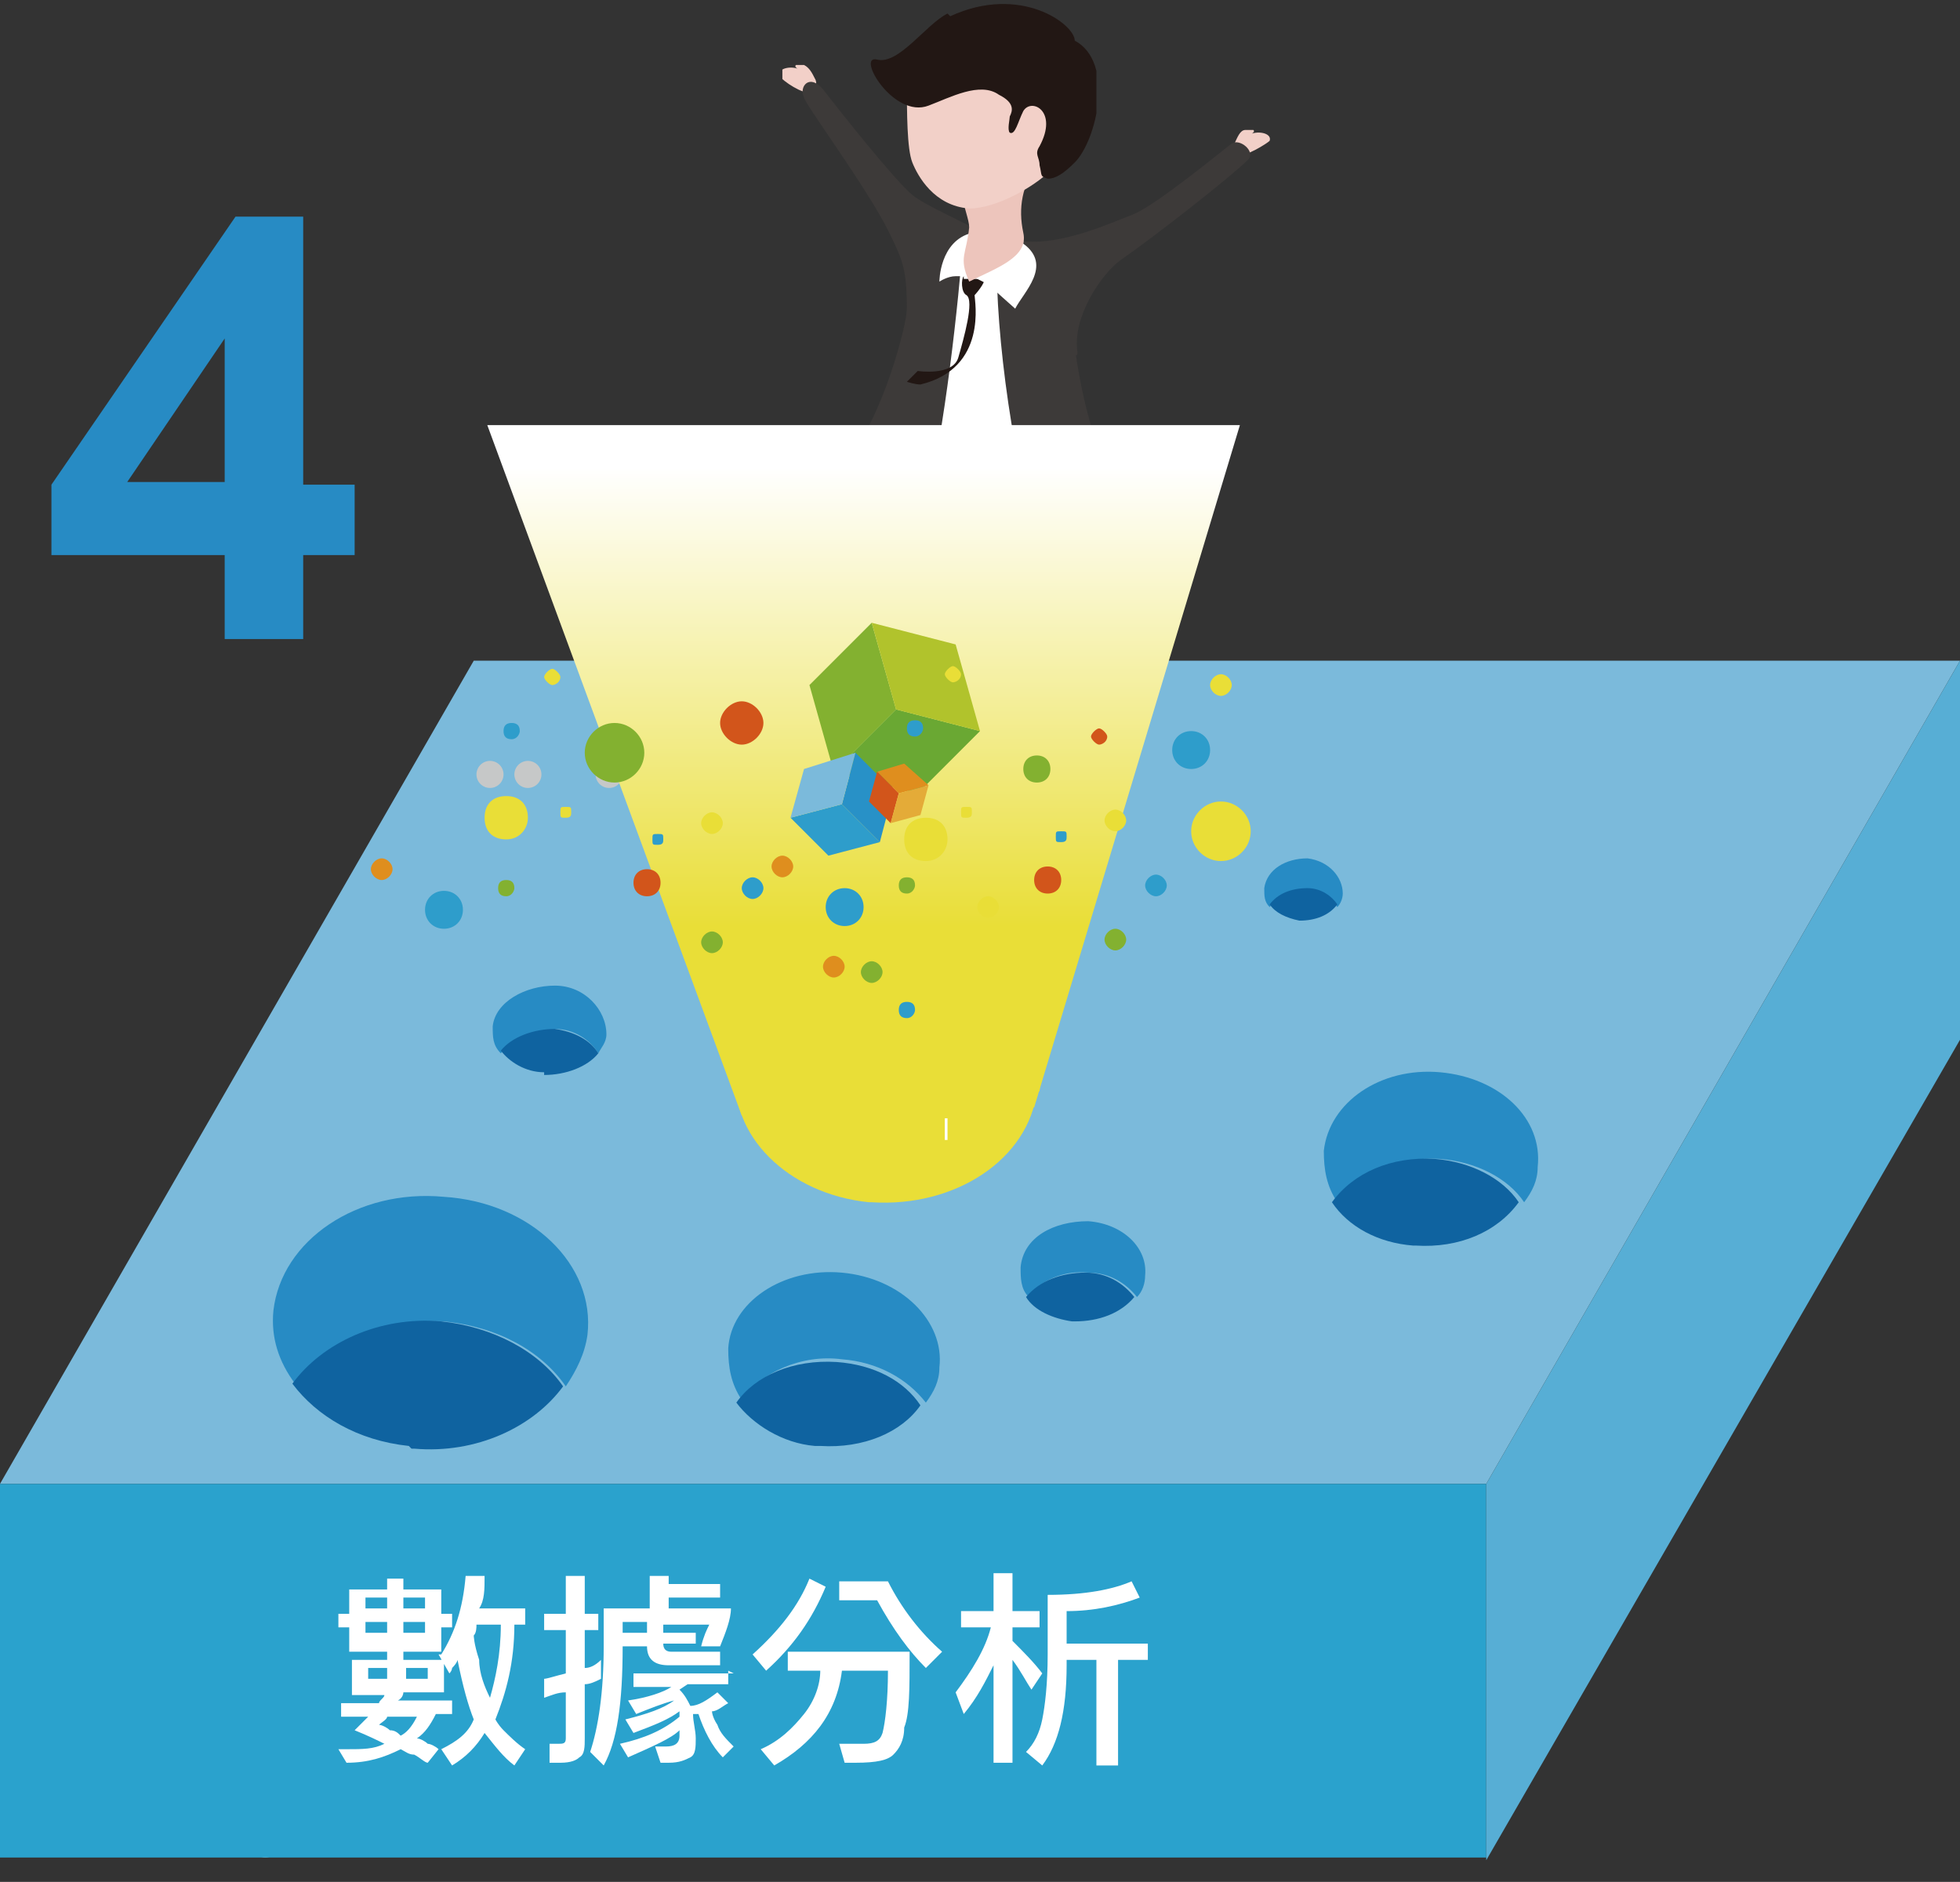 <?xml version="1.0" encoding="UTF-8"?>
<svg id="_圖層_1" data-name="圖層 1" xmlns="http://www.w3.org/2000/svg" version="1.1" xmlns:xlink="http://www.w3.org/1999/xlink" viewBox="0 0 72.4 69.5">
  <rect x="0" y="0" width="72.4" height="69.5" fill="#333333" stroke="none"/>
  <defs>
    <style>
      .cls-1 {
        fill: #2aa2cd;
      }

      .cls-1, .cls-2, .cls-3, .cls-4, .cls-5, .cls-6, .cls-7, .cls-8, .cls-9, .cls-10, .cls-11, .cls-12, .cls-13, .cls-14, .cls-15, .cls-16, .cls-17, .cls-18, .cls-19, .cls-20, .cls-21, .cls-22, .cls-23 {
        stroke-width: 0px;
      }

      .cls-2 {
        fill: #83b130;
      }

      .cls-3 {
        fill: #e4ab38;
      }

      .cls-24 {
        clip-path: url(#clippath-2);
      }

      .cls-4 {
        fill: #221714;
      }

      .cls-5 {
        fill: #7bbadb;
      }

      .cls-6, .cls-25, .cls-26, .cls-27 {
        fill: none;
      }

      .cls-7 {
        fill: #df8e1e;
      }

      .cls-8 {
        fill: #edc5bc;
      }

      .cls-28 {
        clip-path: url(#clippath-1);
      }

      .cls-29 {
        clip-path: url(#clippath-4);
      }

      .cls-9 {
        fill: #d2551b;
      }

      .cls-10 {
        fill: #6aa833;
      }

      .cls-25 {
        stroke: #d1d0d2;
        stroke-miterlimit: 10;
        stroke-width: 4px;
      }

      .cls-11 {
        fill: #3e210e;
      }

      .cls-12 {
        fill: #322928;
      }

      .cls-30 {
        clip-path: url(#clippath);
      }

      .cls-13 {
        fill: #b1c32c;
      }

      .cls-14 {
        fill: #57aed5;
      }

      .cls-15 {
        fill: #2891c7;
      }

      .cls-31 {
        clip-path: url(#clippath-3);
      }

      .cls-16 {
        fill: #f2d0c8;
      }

      .cls-17 {
        fill: #2e9dcb;
      }

      .cls-18 {
        fill: #278bc4;
      }

      .cls-19 {
        fill: #3d3a39;
      }

      .cls-20 {
        fill: #fff;
      }

      .cls-21 {
        fill: #e9de37;
      }

      .cls-22 {
        fill: url(#_未命名漸層_2);
      }

      .cls-26, .cls-27 {
        stroke: #c6c8c8;
        stroke-linecap: round;
        stroke-linejoin: round;
      }

      .cls-23 {
        fill: #0f63a0;
      }

      .cls-27 {
        stroke-dasharray: 0 0 0 0 0 0 0 3;
      }
    </style>
    <clipPath id="clippath">
      <rect class="cls-6" x="31.4" y="16.3" width="8.7" height="20.4"/>
    </clipPath>
    <clipPath id="clippath-1">
      <rect class="cls-6" x="28.9" y="2.4" width="18" height="16.7"/>
    </clipPath>
    <clipPath id="clippath-2">
      <rect class="cls-6" x="32.1" y="0" width="8.4" height="10.4"/>
    </clipPath>
    <clipPath id="clippath-3">
      <rect class="cls-6" x="10" y="0" width="46.9" height="57.2"/>
    </clipPath>
    <clipPath id="clippath-4">
      <polygon class="cls-6" points="18 15.7 27.4 41.2 38.2 40.9 45.8 15.7 18 15.7"/>
    </clipPath>
    <linearGradient id="_未命名漸層_2" data-name="未命名漸層 2" x1="-518.85" y1="-69.34" x2="-518.35" y2="-69.34" gradientTransform="translate(-2304.85 17502.59) rotate(90) scale(33.7)" gradientUnits="userSpaceOnUse">
      <stop offset="0" stop-color="#fff"/>
      <stop offset="1" stop-color="#e9de37"/>
    </linearGradient>
  </defs>
  <path class="cls-25" d="M8.9,69.5"/>
  <path class="cls-26" d="M9.8,68.1h0"/>
  <polygon class="cls-5" points="17.5 24.4 72.4 24.4 54.9 54.8 0 54.8 17.5 24.4"/>
  <rect class="cls-1" y="54.8" width="54.9" height="13.8"/>
  <g>
    <path class="cls-20" d="M16.4,61.2v1.3h-1.5s0,.2-.2.3h2v.5h-.6c-.2.4-.4.7-.7.9.1,0,.3.1.4.2.1,0,.3.1.4.2l-.4.5c-.1,0-.3-.2-.5-.3-.2,0-.3-.1-.5-.2-.6.3-1.2.5-2,.5h0l-.3-.5h.3c.6,0,1,0,1.4-.2-.2-.1-.6-.3-1.1-.5,0,0,.3-.3.5-.5h-1v-.5h1.4c0-.1.2-.2.2-.3h-1.2v-1.3h1.3v-.3h-1.4v-.9h-.4v-.5h.4v-.9h1.4v-.4h.6v.4h1.4v.9h.4v.5h-.4v.9h-1.4v.3h1.4l.1-.1ZM14.3,59.4v-.4h-.8v.4h.8ZM14.3,60.3v-.4h-.8v.4h.8ZM14.3,61.6h-.7v.4h.7v-.4ZM14.3,63.4c0,.1-.2.2-.3.3.1,0,.3.1.4.2.2,0,.3.1.4.2.2-.1.4-.3.6-.7h-1.2.1ZM15.7,59.4v-.4h-.8v.4h.8ZM15.7,60.3v-.4h-.8v.4h.8ZM15.8,61.6h-.8v.4h.8v-.4ZM16.3,61.1c.5-.8.8-1.7.9-2.9h.7c0,.5,0,.9-.2,1.2h1.7v.6h-.4c0,1.4-.3,2.5-.7,3.5,0,0,.1.2.3.4.2.2.5.5.8.7l-.4.6c-.4-.3-.7-.7-1.1-1.2-.3.5-.7.9-1.2,1.2l-.4-.6c.6-.3,1-.6,1.2-1.1-.2-.5-.4-1.2-.6-2.2,0,0,0,.1-.2.3,0,0,0,.1-.1.2l-.4-.7h.1ZM17.6,60c0,.1,0,.3-.1.4,0,0,0,.3.2.9,0,.5.2,1,.4,1.4.2-.7.4-1.6.4-2.7h-.9Z"/>
    <path class="cls-20" d="M22.2,62c-.2.1-.4.2-.6.2v2c0,.3,0,.6-.2.7-.1.1-.3.2-.7.2h-.4v-.7c-.1,0,.3,0,.3,0,.2,0,.3,0,.3-.2v-1.7c-.3,0-.5.1-.8.2v-.7c.1,0,.4-.1.8-.2v-1.6h-.8v-.6h.8v-1.4h.7v1.4h.5v.6h-.5v1.4c.2,0,.4-.1.6-.3v.7h0ZM23,60.8h0c0,2.1-.2,3.5-.7,4.4l-.5-.5c.3-.9.5-2.2.5-3.9v-1.4h1.7v-1.2h.7v.3h1.9v.5h-1.9v.4h2.3c0,.4-.2.9-.4,1.4h-.7c.1-.4.2-.6.3-.8h-1.7v.3h1.2v.4h-1.2c0,.2.1.3.3.3h1.8v.5h-1.9c-.5,0-.8-.2-.8-.7h-.9,0ZM26.9,61.7v.5h-1.5l-.3.2c.2.2.3.4.4.6.3,0,.6-.2,1-.5l.4.4c-.2.1-.4.3-.6.3,0,0,0,.2.2.5.1.3.3.5.6.8l-.4.4c-.4-.4-.7-1-.9-1.6h-.2c0,.3.1.6.1.9s0,.6-.2.7-.4.2-.8.2-.2,0-.3,0l-.2-.6h.4c.3,0,.5-.1.5-.4s0-.2,0-.2c-.3.3-1,.6-1.9,1l-.3-.5c.9-.2,1.6-.5,2.2-1v-.2c-.4.3-.9.5-1.7.8l-.3-.5c.8-.2,1.4-.4,1.8-.7h0c-.4.1-.9.3-1.4.5l-.3-.5c.7-.1,1.3-.3,1.6-.5h-1.4v-.5h3.7l-.2-.1ZM23.9,60.2v-.3h-.9v.4h.9v-.1Z"/>
    <path class="cls-20" d="M29.9,58.3l.6.3c-.5,1.2-1.2,2.2-2.2,3.1l-.5-.6c1-.9,1.7-1.8,2.1-2.8ZM33.6,61c0,1.4,0,2.3-.2,2.8,0,.5-.2.8-.4,1-.2.2-.6.3-1.4.3s-.3,0-.4,0l-.2-.7h.9c.4,0,.6-.1.7-.4.1-.4.2-1.2.2-2.3h-1.7c-.2,1.6-1.1,2.7-2.5,3.5l-.5-.6c.7-.3,1.2-.8,1.6-1.3s.6-1.1.6-1.6h-1.2v-.7s4.5,0,4.5,0ZM32.8,58.4c.5,1,1.2,1.9,2,2.6l-.6.6c-.6-.6-1.2-1.4-1.8-2.5h-1.4v-.7h1.8Z"/>
    <path class="cls-20" d="M37.4,60.6c.4.4.8.8,1.1,1.2l-.4.6c-.2-.3-.4-.7-.7-1.1v3.8h-.7v-3.6c-.3.6-.6,1.2-1.1,1.8l-.3-.8c.6-.8,1.1-1.6,1.3-2.4h-1.1v-.6h1.2v-1.4h.7v1.4h1v.6h-1v.5ZM41.2,65.2h-.7v-3.9h-1.1v.2c0,1.7-.3,2.9-.9,3.7l-.6-.5c.3-.3.5-.7.6-1.2s.2-1.3.2-2.4v-2.2c1.4,0,2.4-.2,3.1-.5l.3.6c-.8.3-1.7.5-2.7.5v1.2h3v.6h-1.1v3.9h-.1Z"/>
  </g>
  <polygon class="cls-14" points="54.9 54.8 72.4 24.4 72.4 38.4 54.9 68.7 54.9 54.8"/>
  <line class="cls-27" x1="34.5" y1="28.6" x2="19" y2="28.6"/>
  <path class="cls-26" d="M18.1,28.6h0M36.1,28.6h0"/>
  <path class="cls-18" d="M8.3,23.6v-3.1H1.9v-2.6l6.8-9.9h2.5v9.9h1.9v2.6h-1.9v3.1h-2.9ZM8.3,17.8v-5.3l-3.6,5.3h3.6Z"/>
  <g class="cls-30">
    <g>
      <path class="cls-11" d="M37.9,34.3c-.2.4-.7.9-1.2,1.1-.7.4-.6.8-.6.9s.7.5,1.8,0c1.1-.5.9-.9,1.4-1,.5-.2.5-.3.5-.7s0-1.1-.7-.8c-.6.2-.9,0-1.3.5"/>
      <path class="cls-11" d="M33.2,31.7c-.2.4-.7.9-1.2,1.1-.7.4-.6.8-.6.9s.7.5,1.8,0c1.1-.5.9-.9,1.4-1,.5-.2.5-.3.5-.7s0-1.1-.7-.8c-.6.2-.9,0-1.3.5"/>
      <path class="cls-12" d="M37.3,16.3c1.7.3,2.7,1.1,2.8,2.2,0,1.1,0,7.5-.2,9.6s0,5.2,0,5.6c0,.6-2,1.2-2.1.3-.1-1.1-.6-9.3-.7-10.6-.1-1.3-.2-1.6-.6-1.6-.5,0-1,1.8-1.1,4.6-.1,2.2-.3,4.7-.4,5,0,.8-2,.8-2-.2s.3-4.1.3-5.7v-8c-.1-1.2,2.8-1.6,4.1-1.4"/>
    </g>
  </g>
  <g class="cls-28">
    <g>
      <path class="cls-16" d="M45.8,5.7c.2.1,1-.4,1.1-.5.1-.3-.5-.4-.8-.2,0,0,.3-.1.2-.2h-.3c-.2,0-.3.3-.4.5,0,0-.2.3.2.4"/>
      <path class="cls-16" d="M29.9,3.4c-.2.1-1-.4-1.1-.6-.1-.3.5-.4.8-.2,0,0-.3-.1-.2-.2h.3c.2.1.3.3.4.5,0,0,.2.3-.2.4"/>
      <path class="cls-19" d="M36.5,8.7c-1.1-.6-2.3-1.1-2.8-1.5-.7-.6-2.6-3-3.3-3.9-.5-.6-.9-.1-.7.3,0,.2,2.3,3.3,3.1,4.9.6,1.2.7,1.5.7,3.1,0,.9.8,1.1,1.4,0,.7-1.1,1.6-2.8,1.6-2.8"/>
      <path class="cls-20" d="M34.7,10.5c-.2,1.4-.5,6.4-.6,6.9,0,.5,1.1,1.1,1.9,1.2,1.3.1,2.6,0,2.8-.5.2-.5-.6-8-.6-8,0,0-2.9-1.4-3.5.4"/>
      <path class="cls-19" d="M33.5,11.4c0,.6-.9,4-2.1,5.4-.4.5,1.5,1.7,2.8,1.9.7-2.9,1.2-7.4,1.4-10.1-1.4.3-2,1.8-2,2.8"/>
      <path class="cls-19" d="M37.7,8.9c1.5.2,3.4-.7,4.2-1,.9-.4,3.2-2.3,3.6-2.6.3-.2.9.3.6.6-.6.6-3.4,2.8-4.7,3.7-.7.5-1.8,2.1-1.6,3.4,0,.6-.6-1.2-.7-1.5-1.2-1.6-1.3-2.6-1.3-2.6"/>
      <path class="cls-4" d="M35.6,10.3h.7c.2,0-.2.5-.3.6,0,.2.5,2.7-2,3.3-.2,0-.5-.1-.5-.1l.4-.4s1.3.2,1.5-.5.6-2.1.3-2.3c-.2-.1-.2-.6-.1-.7"/>
      <path class="cls-19" d="M41.2,17.8c-1.1-1.6-1.5-5-1.5-5,0,0-.7-3.4-2.8-4.2-.3,1.9.3,7.4,1.2,10.4,1.4,0,3.4-.9,3.1-1.3"/>
      <path class="cls-20" d="M37.8,9c1.1.8,0,1.8-.3,2.4,0,0-.9-.8-1-.9l-.6-.3h-.6c-.3,0-.6.2-.6.2,0,0,0-1.5,1.2-1.8,1.1-.2,1.4,0,1.9.3"/>
    </g>
  </g>
  <g class="cls-24">
    <g>
      <path class="cls-8" d="M38.3,6.1q-.8,1.1-.5,2.5c.2.9-1,1.3-2,1.8-.4-.9-.1-1,0-2,0-.3-.2-.7-.3-1.4-.1-.7,2.9-1,2.9-1"/>
      <path class="cls-16" d="M33.5,3.2c0,.9,0,2.3.2,2.8s.8,1.6,2.1,1.7c1,0,2.4-.8,3-1.4.5-.6.4-2.9-.6-3.2-1.1-.4-3.3-1.3-4.6,0"/>
      <path class="cls-4" d="M35,.5c-.8.4-1.8,1.9-2.6,1.7-.8-.2.6,2.2,1.9,1.7.8-.3,1.9-.9,2.6-.4.6.3.5.6.4.8,0,.1-.1.5,0,.6.2.1.3-.4.5-.8.3-.5,1.3,0,.6,1.3-.2.3,0,.4,0,.7.1.4,0,.4.3.5.3,0,.6-.2,1-.6.8-.8,1.5-3.7,0-4.5,0-.6-2-2.1-4.6-.9"/>
    </g>
  </g>
  <g class="cls-31">
    <path class="cls-21" d="M38.3,40.3c-.3,2.5-3,4.3-6.1,4.1h-.1c-3-.3-5.2-2.5-4.9-4.9.3-2.5,3-4.3,6.1-4.1s5.4,2.5,5.1,4.9"/>
  </g>
  <g class="cls-29">
    <rect class="cls-22" x="18" y="15.7" width="27.8" height="25.5"/>
  </g>
  <path class="cls-18" d="M16.4,48.8c2,.2,3.6,1.1,4.5,2.4.4-.6.7-1.2.8-1.9.3-2.6-2.1-4.9-5.3-5.1-3.2-.3-6,1.6-6.3,4.2-.1,1,.2,1.9.8,2.7,1.1-1.5,3.2-2.4,5.5-2.3"/>
  <path class="cls-23" d="M15.2,53.5h.1c2.3.2,4.4-.8,5.5-2.3-.9-1.3-2.6-2.2-4.5-2.4-2.3-.2-4.4.8-5.5,2.3.9,1.2,2.4,2.1,4.3,2.3"/>
  <path class="cls-18" d="M40.2,47c.8,0,1.4.4,1.8.9.2-.2.3-.5.3-.8.1-1-.8-1.9-2.1-2-1.3,0-2.4.6-2.5,1.7,0,.4,0,.8.3,1.1.4-.6,1.3-1,2.2-.9"/>
  <path class="cls-23" d="M39.7,48.8h0c.9,0,1.7-.3,2.2-.9-.4-.5-1-.9-1.8-.9-.9,0-1.7.3-2.2.9.3.5,1,.8,1.7.9"/>
  <path class="cls-18" d="M53.2,42.8c1.3.1,2.5.7,3.1,1.6.3-.4.5-.8.5-1.3.2-1.8-1.4-3.3-3.6-3.5s-4.1,1.1-4.3,2.9c0,.7.1,1.3.5,1.9.7-1,2.2-1.7,3.8-1.6"/>
  <path class="cls-23" d="M52.3,46h0c1.6.1,3-.5,3.8-1.6-.6-.9-1.8-1.5-3.1-1.6-1.6-.1-3,.5-3.8,1.6.6.9,1.7,1.5,3,1.6"/>
  <path class="cls-18" d="M20.5,38c.7,0,1.3.4,1.6.9.1-.2.3-.4.3-.7,0-.9-.8-1.8-1.9-1.8s-2.2.6-2.3,1.5c0,.4,0,.7.3,1,.4-.5,1.1-.9,2-.8"/>
  <path class="cls-23" d="M20.1,39.7h0c.8,0,1.6-.3,2-.8-.3-.5-.9-.8-1.6-.9-.8,0-1.6.3-2,.8.3.4.9.8,1.6.8"/>
  <path class="cls-18" d="M48.3,32.9c.5,0,.9.3,1.1.6.1-.1.2-.3.2-.5,0-.6-.5-1.2-1.3-1.3-.8,0-1.5.4-1.6,1.1,0,.3,0,.5.2.7.3-.4.8-.6,1.4-.6"/>
  <path class="cls-23" d="M48,34h0c.6,0,1.1-.2,1.4-.6-.2-.3-.6-.6-1.1-.6-.6,0-1.1.2-1.4.6.2.3.6.5,1.1.6"/>
  <path class="cls-18" d="M31.1,50.2c1.3.1,2.4.7,3.1,1.6.3-.4.5-.8.5-1.3.2-1.7-1.4-3.3-3.6-3.5s-4.1,1.1-4.2,2.8c0,.7.1,1.3.5,1.9.7-1,2.2-1.7,3.7-1.5"/>
  <path class="cls-23" d="M30.3,53.4h0c1.6.1,3-.5,3.7-1.5-.6-.9-1.7-1.5-3.1-1.6-1.6-.1-3,.5-3.7,1.5.6.8,1.7,1.5,2.9,1.6"/>
  <polygon class="cls-2" points="29.9 25.3 32.2 23 33.1 26.2 30.8 28.5 29.9 25.3"/>
  <polygon class="cls-10" points="33.1 26.2 36.2 27 33.9 29.3 30.8 28.5 33.1 26.2"/>
  <polygon class="cls-13" points="32.2 23 35.3 23.8 36.2 27 33.1 26.2 32.2 23"/>
  <polygon class="cls-17" points="30.6 31.6 29.2 30.2 31.1 29.7 32.5 31.1 30.6 31.6"/>
  <polygon class="cls-15" points="31.1 29.7 31.6 27.8 33 29.2 32.5 31.1 31.1 29.7"/>
  <polygon class="cls-5" points="29.2 30.2 29.7 28.4 31.6 27.8 31.1 29.7 29.2 30.2"/>
  <polygon class="cls-7" points="33.4 28.2 34.3 29 33.2 29.3 32.4 28.5 33.4 28.2"/>
  <polygon class="cls-9" points="33.2 29.3 32.9 30.4 32.1 29.6 32.4 28.5 33.2 29.3"/>
  <polygon class="cls-3" points="34.3 29 34 30.1 32.9 30.4 33.2 29.3 34.3 29"/>
  <path class="cls-20" d="M32.7,43.7h0v-6.8h0v6.8h0Z"/>
  <path class="cls-20" d="M32.7,36.1h0v-.3h0v.3h0Z"/>
  <path class="cls-20" d="M30.5,42.1h0v-.8c-.1,0,0,0,0,0h0v.8c.1,0,0,0,0,0h0Z"/>
  <path class="cls-20" d="M29.6,35.4h0v-.2h0v.2h0Z"/>
  <path class="cls-20" d="M30.2,40.1h0l-.5-4.1h0l.5,4.1h0Z"/>
  <path class="cls-20" d="M34.9,42.1h0v-.8h.1v.8h-.1Z"/>
  <path class="cls-20" d="M35.8,35.4h0v-.2h0v.2h0Z"/>
  <path class="cls-20" d="M35.2,40.1h0l.5-4.1h0l-.5,4.1h0Z"/>
  <path class="cls-20" d="M28.6,40h0l-.8-2.6h0l.8,2.6h0Z"/>
  <path class="cls-20" d="M26.7,33.9h0v-.1h0v.1h0Z"/>
  <path class="cls-20" d="M27.4,36.2h0l-.2-.7h0l.2.7h0Z"/>
  <path class="cls-20" d="M36.8,40h0l.8-2.6h0l-.8,2.6h0Z"/>
  <path class="cls-20" d="M38.7,33.9h0Z"/>
  <path class="cls-20" d="M38,36.2h0l.2-.7h0l-.2.7h0Z"/>
  <path class="cls-9" d="M24.4,32.6c0,.3-.2.5-.5.5s-.5-.2-.5-.5.2-.5.5-.5.5.2.5.5"/>
  <path class="cls-9" d="M28.2,26.7c0,.4-.4.8-.8.8s-.8-.4-.8-.8.4-.8.8-.8.8.4.8.8"/>
  <path class="cls-9" d="M40.9,27.2c0,.2-.2.3-.3.3s-.3-.2-.3-.3.2-.3.3-.3.3.2.3.3"/>
  <path class="cls-2" d="M23.8,27.8c0,.6-.5,1.1-1.1,1.1s-1.1-.5-1.1-1.1.5-1.1,1.1-1.1,1.1.5,1.1,1.1"/>
  <path class="cls-21" d="M20.7,25c0,.2-.2.3-.3.3s-.3-.2-.3-.3.2-.3.3-.3.3.2.3.3"/>
  <path class="cls-21" d="M26.7,30.4c0,.2-.2.4-.4.4s-.4-.2-.4-.4.2-.4.4-.4.4.2.4.4"/>
  <path class="cls-21" d="M45.5,25.3c0,.2-.2.4-.4.4s-.4-.2-.4-.4.2-.4.4-.4.4.2.4.4"/>
  <path class="cls-7" d="M14.5,32.1c0,.2-.2.4-.4.4s-.4-.2-.4-.4.2-.4.4-.4.4.2.4.4"/>
  <path class="cls-17" d="M17.1,33.6c0,.4-.3.7-.7.7s-.7-.3-.7-.7.3-.7.7-.7.7.3.7.7"/>
  <path class="cls-17" d="M28.2,32.8c0,.2-.2.4-.4.4s-.4-.2-.4-.4.2-.4.4-.4.4.2.4.4"/>
  <path class="cls-2" d="M26.7,34.8c0,.2-.2.4-.4.4s-.4-.2-.4-.4.2-.4.4-.4.4.2.4.4"/>
  <path class="cls-21" d="M19.5,30.2c0,.4-.3.8-.8.8s-.8-.3-.8-.8.3-.8.8-.8.8.3.8.8"/>
  <path class="cls-21" d="M46.2,30.7c0,.6-.5,1.1-1.1,1.1s-1.1-.5-1.1-1.1.5-1.1,1.1-1.1,1.1.5,1.1,1.1"/>
  <path class="cls-21" d="M21.1,30c0,.1,0,.2-.2.2s-.2,0-.2-.2,0-.2.2-.2.2,0,.2.2"/>
  <path class="cls-2" d="M19,32.8c0,.1-.1.3-.3.3s-.3-.1-.3-.3.1-.3.3-.3.3.1.3.3"/>
  <path class="cls-17" d="M24.5,31c0,.1,0,.2-.2.2s-.2,0-.2-.2,0-.2.2-.2.2,0,.2.2"/>
  <path class="cls-17" d="M19.2,27c0,.1-.1.3-.3.3s-.3-.1-.3-.3.1-.3.3-.3.3.1.3.3"/>
  <path class="cls-9" d="M39.2,32.5c0,.3-.2.5-.5.5s-.5-.2-.5-.5.2-.5.5-.5.5.2.5.5"/>
  <path class="cls-2" d="M38.8,28.4c0,.3-.2.5-.5.5s-.5-.2-.5-.5.2-.5.5-.5.5.2.5.5"/>
  <path class="cls-21" d="M35.5,24.9c0,.2-.2.3-.3.3s-.3-.2-.3-.3.2-.3.3-.3.3.2.3.3"/>
  <path class="cls-21" d="M41.6,30.3c0,.2-.2.4-.4.4s-.4-.2-.4-.4.2-.4.4-.4.4.2.4.4"/>
  <path class="cls-21" d="M36.9,33.5c0,.2-.2.4-.4.4s-.4-.2-.4-.4.2-.4.4-.4.4.2.4.4"/>
  <path class="cls-21" d="M33.3,34.7c0,.2-.1.3-.3.3s-.3-.1-.3-.3.1-.3.3-.3.3.1.3.3"/>
  <path class="cls-21" d="M34.9,34.7c0,.2-.2.4-.4.4s-.4-.2-.4-.4.2-.4.4-.4.4.2.4.4"/>
  <path class="cls-7" d="M29.3,32c0,.2-.2.4-.4.4s-.4-.2-.4-.4.2-.4.4-.4.4.2.4.4"/>
  <path class="cls-2" d="M32.6,35.9c0,.2-.2.4-.4.4s-.4-.2-.4-.4.2-.4.4-.4.4.2.4.4"/>
  <path class="cls-7" d="M31.2,35.7c0,.2-.2.4-.4.4s-.4-.2-.4-.4.2-.4.4-.4.4.2.4.4"/>
  <path class="cls-17" d="M31.9,33.5c0,.4-.3.7-.7.7s-.7-.3-.7-.7.3-.7.7-.7.7.3.7.7"/>
  <path class="cls-17" d="M44.7,27.7c0,.4-.3.7-.7.7s-.7-.3-.7-.7.3-.7.7-.7.7.3.7.7"/>
  <path class="cls-17" d="M43.1,32.7c0,.2-.2.4-.4.4s-.4-.2-.4-.4.2-.4.4-.4.4.2.4.4"/>
  <path class="cls-2" d="M41.6,34.7c0,.2-.2.4-.4.4s-.4-.2-.4-.4.2-.4.4-.4.4.2.4.4"/>
  <path class="cls-21" d="M35,31c0,.4-.3.8-.8.8s-.8-.3-.8-.8.3-.8.8-.8.8.3.8.8"/>
  <path class="cls-21" d="M35.9,30c0,.1,0,.2-.2.2s-.2,0-.2-.2,0-.2.2-.2.2,0,.2.2"/>
  <path class="cls-2" d="M33.8,32.7c0,.1-.1.3-.3.3s-.3-.1-.3-.3.1-.3.3-.3.3.1.3.3"/>
  <path class="cls-17" d="M33.8,37.3c0,.1-.1.3-.3.3s-.3-.1-.3-.3.1-.3.3-.3.3.1.3.3"/>
  <path class="cls-17" d="M39.4,30.9c0,.1,0,.2-.2.2s-.2,0-.2-.2,0-.2.2-.2.2,0,.2.2"/>
  <path class="cls-17" d="M34.1,26.9c0,.1-.1.3-.3.3s-.3-.1-.3-.3.1-.3.3-.3.3.1.3.3"/>
  <rect class="cls-6" x="10" width="46.9" height="57.2"/>
</svg>